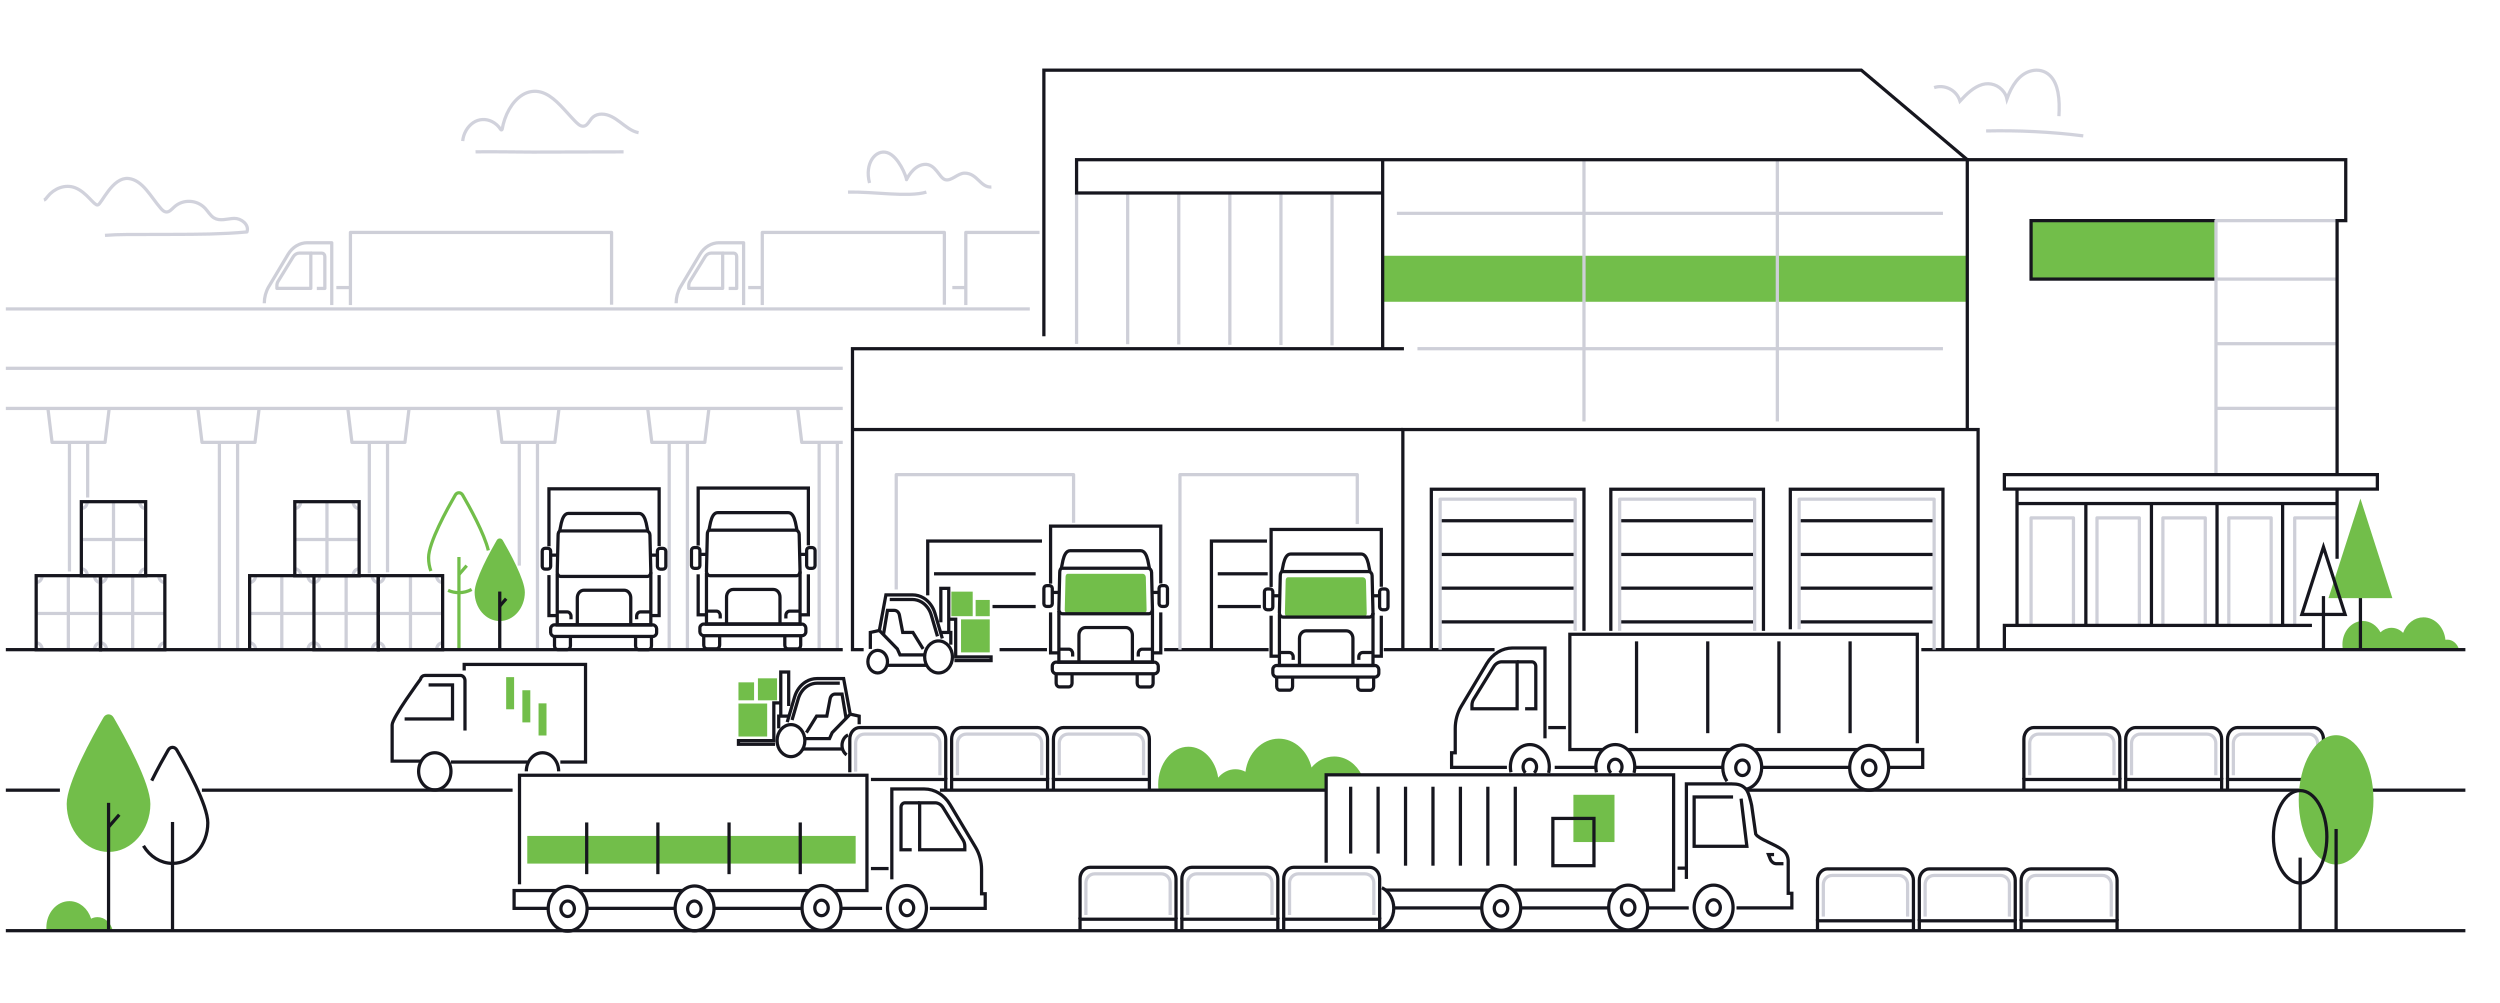 <?xml version="1.0" encoding="UTF-8"?>
<svg xmlns="http://www.w3.org/2000/svg" id="Illustration" viewBox="0 0 1534.89 616.05">
  <defs>
    <style>
      .cls-1 {
        stroke: #cecfd8;
      }

      .cls-1, .cls-2, .cls-3, .cls-4, .cls-5 {
        fill: none;
        stroke-width: 2px;
      }

      .cls-1, .cls-5 {
        stroke-linejoin: round;
      }

      .cls-2 {
        stroke: #72be4a;
      }

      .cls-2, .cls-3, .cls-4 {
        stroke-miterlimit: 10;
      }

      .cls-3 {
        stroke: #16161e;
      }

      .cls-4, .cls-5 {
        stroke: #d1d2dc;
      }

      .cls-6 {
        fill: #72be4a;
        stroke-width: 0px;
      }
    </style>
  </defs>
  <g>
    <line class="cls-1" x1="173.01" y1="353.43" x2="173.01" y2="398.48"></line>
    <line class="cls-1" x1="153.26" y1="376.64" x2="192.76" y2="376.64"></line>
    <path class="cls-1" d="m153.26,357.63c2.02,0,3.65-1.88,3.65-4.2"></path>
    <path class="cls-1" d="m189.04,353.43c0,2.32,1.63,4.2,3.65,4.2"></path>
    <path class="cls-1" d="m192.73,394.66c-2.02,0-3.65,1.88-3.65,4.2"></path>
    <path class="cls-1" d="m156.95,398.86c0-2.32-1.63-4.2-3.65-4.2"></path>
    <polyline class="cls-3" points="192.76 353.43 153.26 353.43 153.26 398.86"></polyline>
  </g>
  <path class="cls-6" d="m814.25,476.1h21.92c-3.29-6.94-9.69-11.65-17.05-11.65-5.46,0-10.38,2.59-13.91,6.76-2.36-10.19-10.43-17.7-20.04-17.7-10.41,0-19.02,8.82-20.51,20.31-1.88-.99-3.96-1.55-6.16-1.55-4.16,0-7.92,1.98-10.6,5.17-1.6-10.8-9.16-18.99-18.26-18.99-10.26,0-18.57,10.42-18.57,23.26,0,1.16.07,2.3.2,3.42h102.98v-9.03Z"></path>
  <path class="cls-6" d="m69.14,571.08c-1.17-4.62-4.88-8-9.27-8-1.4,0-2.73.35-3.93.96-1.96-6.29-7.19-10.78-13.33-10.78-7.82,0-14.16,7.29-14.16,16.29,0,.52.02,1.03.06,1.53h40.64Z"></path>
  <path class="cls-6" d="m1509.7,398.64c-1.03-3.45-3.86-5.93-7.2-5.93-.38,0-.75.04-1.11.1-.78-7.77-6.52-13.8-13.48-13.8-5.63,0-10.46,3.94-12.51,9.55-1.9-1.94-4.4-3.11-7.14-3.11-2.56,0-4.91,1.03-6.76,2.75-2.21-4.17-6.21-6.95-10.76-6.95-6.96,0-12.6,6.49-12.6,14.49,0,.99.09,1.96.25,2.9h71.33Z"></path>
  <line class="cls-1" x1="3.58" y1="189.67" x2="632.26" y2="189.67"></line>
  <line class="cls-1" x1="3.58" y1="226.12" x2="517.41" y2="226.12"></line>
  <line class="cls-1" x1="3.58" y1="250.75" x2="517.41" y2="250.75"></line>
  <line class="cls-3" x1="1238.36" y1="309.15" x2="1434.87" y2="309.15"></line>
  <g>
    <path class="cls-3" d="m948.55,453.31v-55.47h-19.99c-6.29,0-12.18,3.56-15.74,9.53l-15.7,26.31c-2.39,4.01-3.67,8.76-3.67,13.62v14.87h-2.24v8.97h33.97"></path>
    <line class="cls-3" x1="950.54" y1="446.7" x2="961.38" y2="446.7"></line>
    <polyline class="cls-3" points="1159.68 471.13 1180.46 471.13 1180.46 460.19 1178.02 460.19 1154.51 460.19"></polyline>
    <line class="cls-3" x1="1081.32" y1="471.13" x2="1135.37" y2="471.13"></line>
    <line class="cls-3" x1="1003.92" y1="471.13" x2="1057.42" y2="471.13"></line>
    <line class="cls-3" x1="954.52" y1="471.13" x2="979.53" y2="471.13"></line>
    <polyline class="cls-3" points="1177.14 456.37 1177.14 389.41 963.82 389.41 963.82 460.19 984.21 460.19"></polyline>
    <line class="cls-3" x1="1135.88" y1="393.77" x2="1135.88" y2="450.14"></line>
    <line class="cls-3" x1="1092.18" y1="393.77" x2="1092.18" y2="450.14"></line>
    <line class="cls-3" x1="1048.48" y1="393.77" x2="1048.48" y2="450.14"></line>
    <line class="cls-3" x1="1004.77" y1="393.77" x2="1004.77" y2="450.14"></line>
    <path class="cls-3" d="m950.78,474.53c.28-1.16.43-2.38.43-3.65,0-7.59-5.35-13.74-11.95-13.74s-11.95,6.15-11.95,13.74c0,1.12.12,2.2.34,3.25"></path>
    <path class="cls-3" d="m1003.24,474.52c.28-1.16.43-2.38.43-3.65,0-7.59-5.35-13.74-11.95-13.74s-11.95,6.15-11.95,13.74c0,1.16.12,2.28.36,3.36"></path>
    <path class="cls-3" d="m1071.94,484.62c.29-.07.58-.14.87-.23,5.07-1.59,8.79-6.92,8.79-13.26,0-7.59-5.35-13.74-11.95-13.74s-11.95,6.15-11.95,13.74c0,3.22.97,6.19,2.58,8.53"></path>
    <ellipse class="cls-3" cx="1147.58" cy="471.39" rx="11.95" ry="13.74"></ellipse>
    <line class="cls-3" x1="999.22" y1="460.19" x2="1062.42" y2="460.19"></line>
    <line class="cls-3" x1="1076.87" y1="460.19" x2="1140.65" y2="460.19"></line>
    <path class="cls-3" d="m994.38,474.52c.9-.87,1.47-2.18,1.47-3.64,0-2.63-1.85-4.76-4.14-4.76s-4.14,2.13-4.14,4.76c0,1.46.57,2.77,1.48,3.65"></path>
    <path class="cls-3" d="m941.91,474.53c.9-.87,1.48-2.18,1.48-3.65,0-2.63-1.85-4.76-4.14-4.76s-4.14,2.13-4.14,4.76c0,1.46.57,2.77,1.48,3.65"></path>
    <path class="cls-3" d="m1065.65,471.39c0,2.63,1.85,4.76,4.14,4.76s4.14-2.13,4.14-4.76-1.85-4.76-4.14-4.76-4.14,2.13-4.14,4.76Z"></path>
    <path class="cls-3" d="m1143.44,471.39c0,2.63,1.85,4.76,4.14,4.76s4.14-2.13,4.14-4.76-1.85-4.76-4.14-4.76-4.14,2.13-4.14,4.76Z"></path>
    <path class="cls-3" d="m904.75,429.31l12.33-20.03c1.14-1.85,2.99-2.95,4.95-2.95h9.42v28.82h-27.72v-2.19c0-1.31.35-2.58,1.01-3.65Z"></path>
    <path class="cls-3" d="m936.35,435.15h6.56v-26.04c0-1.54-1.08-2.78-2.42-2.78h-9.03"></path>
  </g>
  <g>
    <path class="cls-3" d="m1035.37,539.61v-58.34h27.4c4.49,0,6.87.66,9.15,3.21,1.74,1.94,2.92,7.3,3.52,9.99l2.5,17.61c1.89,3.17,11.36,5.89,16.74,9.91,1.99,1.49,3.2,4.02,3.2,6.74v19.72h2.24v8.97h-33.97"></path>
    <line class="cls-3" x1="1035.37" y1="533" x2="1029.95" y2="533"></line>
    <line class="cls-3" x1="910.02" y1="557.43" x2="855.97" y2="557.43"></line>
    <line class="cls-3" x1="987.41" y1="557.43" x2="933.91" y2="557.43"></line>
    <line class="cls-3" x1="1036.81" y1="557.43" x2="1011.81" y2="557.43"></line>
    <polyline class="cls-3" points="814.2 529.69 814.2 475.71 1027.52 475.71 1027.52 546.48 1007.13 546.48"></polyline>
    <ellipse class="cls-3" cx="1052.08" cy="557.17" rx="11.95" ry="13.74"></ellipse>
    <ellipse class="cls-3" cx="999.62" cy="557.17" rx="11.95" ry="13.74"></ellipse>
    <ellipse class="cls-3" cx="921.69" cy="557.43" rx="11.95" ry="13.74"></ellipse>
    <path class="cls-3" d="m848.41,545.02c4.29,2.09,7.3,6.97,7.3,12.66,0,6.16-3.53,11.38-8.39,13.12"></path>
    <line class="cls-3" x1="992.11" y1="546.48" x2="928.91" y2="546.48"></line>
    <line class="cls-3" x1="914.46" y1="546.48" x2="850.68" y2="546.48"></line>
    <ellipse class="cls-3" cx="999.62" cy="557.17" rx="4.14" ry="4.76"></ellipse>
    <ellipse class="cls-3" cx="1052.08" cy="557.17" rx="4.14" ry="4.76"></ellipse>
    <path class="cls-3" d="m925.68,557.68c0,2.63-1.85,4.76-4.14,4.76s-4.14-2.13-4.14-4.76,1.85-4.76,4.14-4.76,4.14,2.13,4.14,4.76Z"></path>
    <path class="cls-3" d="m1089.2,524.68h-3.43l1.11,2.8c.67,1.7,2.15,2.8,3.78,2.8h4.3"></path>
    <polyline class="cls-3" points="1068.95 490.33 1072.5 519.59 1040.13 519.59 1040.13 489.31 1064.03 489.31"></polyline>
    <rect class="cls-6" x="966" y="487.97" width="25.23" height="29.01"></rect>
    <rect class="cls-3" x="953.39" y="502.48" width="25.23" height="29.01"></rect>
    <line class="cls-3" x1="930.32" y1="483.01" x2="930.32" y2="531.49"></line>
    <line class="cls-3" x1="913.47" y1="483.01" x2="913.47" y2="531.49"></line>
    <line class="cls-3" x1="896.63" y1="483.01" x2="896.63" y2="531.49"></line>
    <line class="cls-3" x1="879.78" y1="483.01" x2="879.78" y2="531.49"></line>
    <line class="cls-3" x1="862.94" y1="483.01" x2="862.94" y2="531.49"></line>
    <line class="cls-3" x1="846.09" y1="483.01" x2="846.09" y2="524.05"></line>
    <line class="cls-3" x1="829.25" y1="483.01" x2="829.25" y2="524.05"></line>
  </g>
  <g>
    <rect class="cls-6" x="323.72" y="513.22" width="201.62" height="16.99"></rect>
    <path class="cls-3" d="m547.54,539.87v-55.47h19.99c6.29,0,12.18,3.56,15.74,9.53l15.7,26.31c2.39,4.01,3.67,8.76,3.67,13.62v14.87h2.24v8.97h-33.97"></path>
    <line class="cls-3" x1="545.55" y1="533.26" x2="534.71" y2="533.26"></line>
    <polyline class="cls-3" points="336.41 557.69 315.63 557.69 315.63 546.75 318.07 546.75 341.58 546.75"></polyline>
    <line class="cls-3" x1="414.77" y1="557.69" x2="360.72" y2="557.69"></line>
    <line class="cls-3" x1="492.17" y1="557.69" x2="438.67" y2="557.69"></line>
    <line class="cls-3" x1="541.57" y1="557.69" x2="516.56" y2="557.69"></line>
    <polyline class="cls-3" points="318.95 542.93 318.95 475.97 532.27 475.97 532.27 546.75 511.88 546.75"></polyline>
    <line class="cls-3" x1="360.21" y1="504.95" x2="360.21" y2="536.69"></line>
    <line class="cls-3" x1="403.91" y1="504.95" x2="403.91" y2="536.69"></line>
    <line class="cls-3" x1="447.61" y1="504.95" x2="447.61" y2="536.69"></line>
    <line class="cls-3" x1="491.32" y1="504.95" x2="491.32" y2="536.69"></line>
    <ellipse class="cls-3" cx="556.84" cy="557.43" rx="11.95" ry="13.74"></ellipse>
    <ellipse class="cls-3" cx="504.37" cy="557.43" rx="11.95" ry="13.74"></ellipse>
    <ellipse class="cls-3" cx="426.44" cy="557.69" rx="11.95" ry="13.74"></ellipse>
    <ellipse class="cls-3" cx="348.51" cy="557.94" rx="11.95" ry="13.74"></ellipse>
    <line class="cls-3" x1="496.87" y1="546.75" x2="433.67" y2="546.75"></line>
    <line class="cls-3" x1="419.22" y1="546.75" x2="355.44" y2="546.75"></line>
    <ellipse class="cls-3" cx="504.37" cy="557.43" rx="4.14" ry="4.76"></ellipse>
    <ellipse class="cls-3" cx="556.84" cy="557.43" rx="4.14" ry="4.76"></ellipse>
    <path class="cls-3" d="m430.44,557.94c0,2.63-1.85,4.76-4.14,4.76s-4.14-2.13-4.14-4.76,1.85-4.76,4.14-4.76,4.14,2.13,4.14,4.76Z"></path>
    <path class="cls-3" d="m352.65,557.94c0,2.63-1.85,4.76-4.14,4.76s-4.14-2.13-4.14-4.76,1.85-4.76,4.14-4.76,4.14,2.13,4.14,4.76Z"></path>
    <path class="cls-3" d="m591.34,515.87l-12.33-20.03c-1.14-1.85-2.99-2.95-4.96-2.95h-9.42v28.82h27.72v-2.19c0-1.31-.35-2.58-1.01-3.65Z"></path>
    <path class="cls-3" d="m559.74,521.71h-6.56v-26.04c0-1.54,1.08-2.78,2.42-2.78h9.03"></path>
  </g>
  <g>
    <path class="cls-1" d="m203.68,187.29v-38.26h-15.02c-4.73,0-9.15,2.68-11.83,7.16l-11.8,19.77c-1.8,3.01-2.76,6.58-2.76,10.24"></path>
    <line class="cls-1" x1="206.5" y1="176.57" x2="214.65" y2="176.57"></line>
    <polyline class="cls-1" points="375.48 187.1 375.48 142.69 215.15 142.69 215.15 187.29"></polyline>
    <path class="cls-1" d="m170.76,172.68l9.27-15.06c.86-1.39,2.24-2.22,3.72-2.22h7.08v21.66h-20.83v-1.65c0-.98.27-1.94.76-2.74Z"></path>
    <path class="cls-1" d="m194.51,177.07h4.93v-19.57c0-1.16-.81-2.09-1.82-2.09h-6.79"></path>
  </g>
  <g>
    <path class="cls-1" d="m456.54,187.29v-38.26h-15.02c-4.73,0-9.15,2.68-11.83,7.16l-11.8,19.77c-1.8,3.01-2.76,6.58-2.76,10.24"></path>
    <line class="cls-1" x1="459.36" y1="176.57" x2="467.51" y2="176.57"></line>
    <line class="cls-1" x1="584.68" y1="176.57" x2="592.83" y2="176.57"></line>
    <polyline class="cls-1" points="579.81 187.1 579.81 142.69 468.01 142.69 468.01 187.29"></polyline>
    <polyline class="cls-1" points="638.23 142.69 592.96 142.69 592.96 187.29"></polyline>
    <path class="cls-1" d="m423.62,172.68l9.27-15.06c.86-1.39,2.24-2.22,3.72-2.22h7.08v21.66h-20.83v-1.65c0-.98.27-1.94.76-2.74Z"></path>
    <path class="cls-1" d="m447.37,177.07h4.93v-19.57c0-1.16-.81-2.09-1.82-2.09h-6.79"></path>
  </g>
  <g>
    <polyline class="cls-1" points="67.04 250.75 64.49 271.61 48.23 271.61 31.96 271.61 29.42 250.75"></polyline>
    <g>
      <line class="cls-1" x1="53.82" y1="305.46" x2="53.82" y2="271.61"></line>
      <line class="cls-1" x1="42.64" y1="271.61" x2="42.64" y2="350.85"></line>
    </g>
    <polyline class="cls-1" points="159.09 250.75 156.55 271.61 140.28 271.61 124.02 271.61 121.47 250.75"></polyline>
    <g>
      <line class="cls-1" x1="145.87" y1="398.86" x2="145.87" y2="271.61"></line>
      <line class="cls-1" x1="134.7" y1="271.61" x2="134.7" y2="398.86"></line>
    </g>
    <polyline class="cls-1" points="251.15 250.75 248.6 271.61 232.34 271.61 216.07 271.61 213.53 250.75"></polyline>
    <g>
      <line class="cls-1" x1="237.93" y1="351.33" x2="237.93" y2="271.61"></line>
      <line class="cls-1" x1="226.75" y1="271.61" x2="226.75" y2="352"></line>
    </g>
    <polyline class="cls-1" points="343.2 250.75 340.66 271.61 324.39 271.61 308.13 271.61 305.58 250.75"></polyline>
    <g>
      <line class="cls-1" x1="329.98" y1="398.8" x2="329.98" y2="271.61"></line>
      <line class="cls-1" x1="318.81" y1="271.61" x2="318.81" y2="347.27"></line>
    </g>
    <polyline class="cls-1" points="435.26 250.75 432.71 271.61 416.45 271.61 400.18 271.61 397.64 250.75"></polyline>
    <g>
      <line class="cls-1" x1="422.04" y1="398.84" x2="422.04" y2="271.61"></line>
      <line class="cls-1" x1="410.86" y1="271.61" x2="410.86" y2="398.84"></line>
    </g>
    <polyline class="cls-1" points="517.41 271.61 508.5 271.61 492.24 271.61 489.7 250.75"></polyline>
    <g>
      <line class="cls-1" x1="514.09" y1="398.84" x2="514.09" y2="271.61"></line>
      <line class="cls-1" x1="502.92" y1="271.61" x2="502.92" y2="398.84"></line>
    </g>
  </g>
  <line class="cls-3" x1="36.78" y1="485.13" x2="3.58" y2="485.13"></line>
  <line class="cls-3" x1="314.71" y1="485.13" x2="123.96" y2="485.13"></line>
  <line class="cls-3" x1="813.99" y1="485.13" x2="577.07" y2="485.13"></line>
  <line class="cls-3" x1="1513.64" y1="485.13" x2="1072.55" y2="485.13"></line>
  <line class="cls-3" x1="1513.64" y1="571.4" x2="3.58" y2="571.4"></line>
  <g>
    <line class="cls-1" x1="81.46" y1="353.43" x2="81.46" y2="398.48"></line>
    <line class="cls-1" x1="61.71" y1="376.64" x2="101.21" y2="376.64"></line>
    <path class="cls-1" d="m61.71,357.63c2.02,0,3.65-1.88,3.65-4.2"></path>
    <path class="cls-1" d="m97.49,353.43c0,2.32,1.63,4.2,3.65,4.2"></path>
    <path class="cls-1" d="m101.17,394.66c-2.02,0-3.65,1.88-3.65,4.2"></path>
    <path class="cls-1" d="m65.4,398.86c0-2.32-1.63-4.2-3.65-4.2"></path>
    <rect class="cls-3" x="61.71" y="353.43" width="39.5" height="45.43"></rect>
  </g>
  <g>
    <line class="cls-1" x1="41.96" y1="353.43" x2="41.96" y2="398.48"></line>
    <line class="cls-1" x1="22.21" y1="376.64" x2="61.71" y2="376.64"></line>
    <path class="cls-1" d="m22.21,357.63c2.02,0,3.65-1.88,3.65-4.2"></path>
    <path class="cls-1" d="m57.99,353.43c0,2.32,1.63,4.2,3.65,4.2"></path>
    <path class="cls-1" d="m61.67,394.66c-2.02,0-3.65,1.88-3.65,4.2"></path>
    <path class="cls-1" d="m25.9,398.86c0-2.32-1.63-4.2-3.65-4.2"></path>
    <rect class="cls-3" x="22.21" y="353.43" width="39.5" height="45.43"></rect>
  </g>
  <g>
    <line class="cls-1" x1="69.69" y1="308.01" x2="69.69" y2="353.05"></line>
    <line class="cls-1" x1="49.94" y1="331.22" x2="89.44" y2="331.22"></line>
    <path class="cls-1" d="m49.94,312.2c2.02,0,3.65-1.88,3.65-4.2"></path>
    <path class="cls-1" d="m85.72,308.01c0,2.32,1.63,4.2,3.65,4.2"></path>
    <path class="cls-1" d="m89.4,349.23c-2.02,0-3.65,1.88-3.65,4.2"></path>
    <path class="cls-1" d="m53.63,353.43c0-2.32-1.63-4.2-3.65-4.2"></path>
    <rect class="cls-3" x="49.94" y="308.01" width="39.5" height="45.43"></rect>
  </g>
  <g>
    <line class="cls-1" x1="212.51" y1="353.43" x2="212.51" y2="398.48"></line>
    <line class="cls-1" x1="192.76" y1="376.64" x2="232.26" y2="376.64"></line>
    <path class="cls-1" d="m192.76,357.63c2.02,0,3.65-1.88,3.65-4.2"></path>
    <path class="cls-1" d="m228.54,353.43c0,2.32,1.63,4.2,3.65,4.2"></path>
    <path class="cls-1" d="m232.22,394.66c-2.02,0-3.65,1.88-3.65,4.2"></path>
    <path class="cls-1" d="m196.45,398.86c0-2.32-1.63-4.2-3.65-4.2"></path>
    <rect class="cls-3" x="192.76" y="353.43" width="39.5" height="45.43"></rect>
  </g>
  <g>
    <line class="cls-1" x1="252.01" y1="353.43" x2="252.01" y2="398.48"></line>
    <line class="cls-1" x1="232.26" y1="376.64" x2="271.76" y2="376.64"></line>
    <path class="cls-1" d="m232.26,357.63c2.02,0,3.65-1.88,3.65-4.2"></path>
    <path class="cls-1" d="m268.04,353.43c0,2.32,1.63,4.2,3.65,4.2"></path>
    <path class="cls-1" d="m271.72,394.66c-2.02,0-3.65,1.88-3.65,4.2"></path>
    <path class="cls-1" d="m235.95,398.86c0-2.32-1.63-4.2-3.65-4.2"></path>
    <rect class="cls-3" x="232.26" y="353.43" width="39.5" height="45.43"></rect>
  </g>
  <g>
    <line class="cls-1" x1="200.74" y1="308.01" x2="200.74" y2="353.05"></line>
    <line class="cls-1" x1="180.99" y1="331.22" x2="220.49" y2="331.22"></line>
    <path class="cls-1" d="m180.99,312.2c2.02,0,3.65-1.88,3.65-4.2"></path>
    <path class="cls-1" d="m216.77,308.01c0,2.32,1.63,4.2,3.65,4.2"></path>
    <path class="cls-1" d="m220.46,349.23c-2.02,0-3.65,1.88-3.65,4.2"></path>
    <path class="cls-1" d="m184.68,353.43c0-2.32-1.63-4.2-3.65-4.2"></path>
    <rect class="cls-3" x="180.99" y="308.01" width="39.5" height="45.43"></rect>
  </g>
  <g>
    <line class="cls-3" x1="1449.2" y1="398.86" x2="1449.2" y2="350.6"></line>
    <polygon class="cls-6" points="1429.59 367.24 1449.2 306.1 1468.81 367.24 1429.59 367.24"></polygon>
  </g>
  <g>
    <line class="cls-3" x1="1426.5" y1="398.64" x2="1426.5" y2="365.97"></line>
    <polygon class="cls-3" points="1413.22 377.23 1426.5 335.83 1439.78 377.23 1413.22 377.23"></polygon>
  </g>
  <line class="cls-3" x1="642.8" y1="398.86" x2="613.7" y2="398.86"></line>
  <line class="cls-3" x1="778.88" y1="398.86" x2="714.74" y2="398.86"></line>
  <line class="cls-3" x1="917.59" y1="398.86" x2="849.6" y2="398.86"></line>
  <line class="cls-3" x1="1513.64" y1="398.86" x2="1179.61" y2="398.86"></line>
  <g>
    <path class="cls-6" d="m655.64,376.72h46.39c1.07,0,1.93-.99,1.93-2.22l-.47-20c0-1.23-.86-2.22-1.93-2.22h-45.92c-1.07,0-1.46.99-1.46,2.22l-.47,20c0,1.23.86,2.22,1.93,2.22Z"></path>
    <path class="cls-3" d="m651.6,349.02l1.02-5.07c.76-3.15,2.04-5.83,4.39-5.83h43.3c2.35,0,3.63,2.67,4.39,5.83l.99,4.93"></path>
    <path class="cls-3" d="m652.31,376.82h53.04c1.22,0,2.21-1.14,2.21-2.54l-.54-22.87c0-1.4-.99-2.54-2.21-2.54h-52.51c-1.22,0-1.67,1.14-1.67,2.54l-.54,22.87c0,1.4.99,2.54,2.21,2.54Z"></path>
    <path class="cls-3" d="m695.24,406.48v-16.54c0-2.57-1.81-4.66-4.05-4.66h-24.72c-2.24,0-4.05,2.09-4.05,4.66v16.54"></path>
    <polyline class="cls-3" points="650.11 375.01 650.11 406.53 707.56 406.53 707.56 374.28"></polyline>
    <rect class="cls-3" x="646.06" y="406.53" width="65.07" height="7.12" rx="2.37" ry="2.37"></rect>
    <path class="cls-3" d="m650.11,398.58h6.11c1.29,0,2.34,1.2,2.34,2.69v1.81"></path>
    <path class="cls-3" d="m707.3,398.58h-6.11c-1.29,0-2.34,1.2-2.34,2.69v1.81"></path>
    <g>
      <line class="cls-3" x1="650.11" y1="363.73" x2="646.06" y2="363.73"></line>
      <path class="cls-3" d="m642.61,359.56h1.73c.95,0,1.72.77,1.72,1.72v9.33c0,.95-.77,1.72-1.72,1.72h-1.73c-.95,0-1.72-.77-1.72-1.72v-9.33c0-.95.77-1.72,1.72-1.72Z"></path>
    </g>
    <g>
      <line class="cls-3" x1="707.56" y1="363.73" x2="711.61" y2="363.73"></line>
      <rect class="cls-3" x="711.61" y="359.56" width="5.17" height="12.77" rx="1.72" ry="1.72" transform="translate(1428.39 731.88) rotate(-180)"></rect>
    </g>
    <path class="cls-3" d="m648.43,413.65v5.81c0,1.24.88,2.25,1.95,2.25h5.86c1.08,0,1.95-1.01,1.95-2.25v-5.81"></path>
    <path class="cls-3" d="m698.19,413.7v5.81c0,1.24.88,2.25,1.96,2.25h5.86c1.08,0,1.95-1.01,1.95-2.25v-5.81"></path>
    <polyline class="cls-3" points="645.01 375.98 645.01 400.83 650.11 400.83"></polyline>
    <polyline class="cls-3" points="712.66 358.21 712.66 323.02 678.83 323.02 645.01 323.02 645.01 358.33"></polyline>
    <polyline class="cls-3" points="707.56 400.83 712.66 400.83 712.66 375.98"></polyline>
  </g>
  <g>
    <path class="cls-3" d="m343.61,326.11l1.02-5.07c.76-3.15,2.04-5.83,4.39-5.83h43.3c2.35,0,3.63,2.67,4.39,5.83l.99,4.93"></path>
    <path class="cls-3" d="m344.33,353.92h53.04c1.22,0,2.21-1.14,2.21-2.54l-.54-22.87c0-1.4-.99-2.54-2.21-2.54h-52.51c-1.22,0-1.67,1.14-1.67,2.54l-.54,22.87c0,1.4.99,2.54,2.21,2.54Z"></path>
    <path class="cls-3" d="m387.26,383.57v-16.54c0-2.57-1.81-4.66-4.05-4.66h-24.72c-2.24,0-4.05,2.09-4.05,4.66v16.54"></path>
    <polyline class="cls-3" points="342.12 352.11 342.12 383.63 399.58 383.63 399.58 351.38"></polyline>
    <rect class="cls-3" x="338.07" y="383.63" width="65.07" height="7.12" rx="2.37" ry="2.37"></rect>
    <path class="cls-3" d="m342.12,375.68h6.11c1.29,0,2.34,1.2,2.34,2.69v1.81"></path>
    <path class="cls-3" d="m399.32,375.68h-6.11c-1.29,0-2.34,1.2-2.34,2.69v1.81"></path>
    <g>
      <line class="cls-3" x1="342.12" y1="340.83" x2="338.07" y2="340.83"></line>
      <path class="cls-3" d="m334.63,336.65h1.73c.95,0,1.72.77,1.72,1.72v9.33c0,.95-.77,1.72-1.72,1.72h-1.73c-.95,0-1.72-.77-1.72-1.72v-9.33c0-.95.77-1.72,1.72-1.72Z"></path>
    </g>
    <g>
      <line class="cls-3" x1="399.58" y1="340.83" x2="403.63" y2="340.83"></line>
      <rect class="cls-3" x="403.63" y="336.65" width="5.17" height="12.77" rx="1.72" ry="1.72" transform="translate(812.42 686.08) rotate(180)"></rect>
    </g>
    <path class="cls-3" d="m340.45,390.75v5.81c0,1.24.88,2.25,1.95,2.25h5.86c1.08,0,1.96-1.01,1.96-2.25v-5.81"></path>
    <path class="cls-3" d="m390.21,390.8v5.81c0,1.24.88,2.25,1.96,2.25h5.86c1.08,0,1.95-1.01,1.95-2.25v-5.81"></path>
    <polyline class="cls-3" points="337.03 353.08 337.03 377.93 342.12 377.93"></polyline>
    <polyline class="cls-3" points="404.68 335.3 404.68 300.12 370.85 300.12 337.03 300.12 337.03 335.42"></polyline>
    <polyline class="cls-3" points="399.58 377.93 404.68 377.93 404.68 353.08"></polyline>
  </g>
  <g>
    <path class="cls-3" d="m435.23,325.64l1.02-5.07c.76-3.15,2.04-5.83,4.39-5.83h43.3c2.35,0,3.63,2.67,4.39,5.83l.99,4.93"></path>
    <path class="cls-3" d="m435.95,353.45h53.04c1.22,0,2.21-1.14,2.21-2.54l-.54-22.87c0-1.4-.99-2.54-2.21-2.54h-52.51c-1.22,0-1.67,1.14-1.67,2.54l-.54,22.87c0,1.4.99,2.54,2.21,2.54Z"></path>
    <path class="cls-3" d="m478.88,383.1v-16.54c0-2.57-1.81-4.66-4.05-4.66h-24.72c-2.24,0-4.05,2.09-4.05,4.66v16.54"></path>
    <polyline class="cls-3" points="433.74 351.64 433.74 383.16 491.2 383.16 491.2 350.91"></polyline>
    <rect class="cls-3" x="429.69" y="383.16" width="65.07" height="7.12" rx="2.37" ry="2.37"></rect>
    <path class="cls-3" d="m433.74,375.21h6.11c1.29,0,2.34,1.2,2.34,2.69v1.81"></path>
    <path class="cls-3" d="m490.94,375.21h-6.11c-1.29,0-2.34,1.2-2.34,2.69v1.81"></path>
    <g>
      <line class="cls-3" x1="433.74" y1="340.36" x2="429.69" y2="340.36"></line>
      <rect class="cls-3" x="424.53" y="336.18" width="5.17" height="12.77" rx="1.72" ry="1.72"></rect>
    </g>
    <g>
      <line class="cls-3" x1="491.2" y1="340.36" x2="495.25" y2="340.36"></line>
      <rect class="cls-3" x="495.25" y="336.18" width="5.17" height="12.77" rx="1.72" ry="1.72" transform="translate(995.66 685.13) rotate(-180)"></rect>
    </g>
    <path class="cls-3" d="m432.07,390.28v5.81c0,1.24.88,2.25,1.95,2.25h5.86c1.08,0,1.96-1.01,1.96-2.25v-5.81"></path>
    <path class="cls-3" d="m481.83,390.33v5.81c0,1.24.88,2.25,1.95,2.25h5.86c1.08,0,1.95-1.01,1.95-2.25v-5.81"></path>
    <polyline class="cls-3" points="428.65 352.6 428.65 377.46 433.74 377.46"></polyline>
    <polyline class="cls-3" points="496.3 334.83 496.3 299.65 462.47 299.65 428.65 299.65 428.65 334.95"></polyline>
    <polyline class="cls-3" points="491.2 377.46 496.3 377.46 496.3 352.6"></polyline>
  </g>
  <g>
    <path class="cls-6" d="m790.8,378.86h46.39c1.07,0,1.93-.99,1.93-2.22l-.47-20c0-1.23-.86-2.22-1.93-2.22h-45.92c-1.07,0-1.46.99-1.46,2.22l-.47,20c0,1.23.86,2.22,1.93,2.22Z"></path>
    <path class="cls-3" d="m787,351.05l1.02-5.07c.76-3.15,2.04-5.83,4.39-5.83h43.3c2.35,0,3.63,2.67,4.39,5.83l.99,4.93"></path>
    <path class="cls-3" d="m787.71,378.86h53.04c1.22,0,2.21-1.14,2.21-2.54l-.54-22.87c0-1.4-.99-2.54-2.21-2.54h-52.51c-1.22,0-1.67,1.14-1.67,2.54l-.54,22.87c0,1.4.99,2.54,2.21,2.54Z"></path>
    <path class="cls-3" d="m830.64,408.51v-16.54c0-2.57-1.81-4.66-4.05-4.66h-24.72c-2.24,0-4.05,2.09-4.05,4.66v16.54"></path>
    <polyline class="cls-3" points="785.51 377.05 785.51 408.57 842.96 408.57 842.96 376.32"></polyline>
    <rect class="cls-3" x="781.46" y="408.57" width="65.07" height="7.12" rx="2.37" ry="2.37"></rect>
    <path class="cls-3" d="m785.51,400.62h6.11c1.29,0,2.34,1.2,2.34,2.69v1.81"></path>
    <path class="cls-3" d="m842.7,400.62h-6.11c-1.29,0-2.34,1.2-2.34,2.69v1.81"></path>
    <g>
      <line class="cls-3" x1="785.51" y1="365.77" x2="781.46" y2="365.77"></line>
      <path class="cls-3" d="m778.01,361.59h1.73c.95,0,1.72.77,1.72,1.72v9.33c0,.95-.77,1.72-1.72,1.72h-1.73c-.95,0-1.72-.77-1.72-1.72v-9.33c0-.95.77-1.72,1.72-1.72Z"></path>
    </g>
    <g>
      <line class="cls-3" x1="842.96" y1="365.77" x2="847.01" y2="365.77"></line>
      <rect class="cls-3" x="847.01" y="361.59" width="5.17" height="12.77" rx="1.72" ry="1.72" transform="translate(1699.19 735.95) rotate(180)"></rect>
    </g>
    <path class="cls-3" d="m783.83,415.69v5.81c0,1.24.88,2.25,1.95,2.25h5.86c1.08,0,1.95-1.01,1.95-2.25v-5.81"></path>
    <path class="cls-3" d="m833.59,415.74v5.81c0,1.24.88,2.25,1.96,2.25h5.86c1.08,0,1.95-1.01,1.95-2.25v-5.81"></path>
    <polyline class="cls-3" points="780.41 378.01 780.41 402.87 785.51 402.87"></polyline>
    <polyline class="cls-3" points="848.06 360.24 848.06 325.06 814.24 325.06 780.41 325.06 780.41 360.36"></polyline>
    <polyline class="cls-3" points="842.96 402.87 848.06 402.87 848.06 378.01"></polyline>
  </g>
  <g>
    <path class="cls-3" d="m1301.48,478.56v-24.82c0-3.9-2.75-7.06-6.14-7.06h-46.63c-3.39,0-6.14,3.16-6.14,7.06v24.82"></path>
    <polyline class="cls-3" points="1242.57 485.13 1242.57 478.56 1301.48 478.56 1301.48 485.13"></polyline>
    <path class="cls-1" d="m1297.9,475.97v-19.66c0-3.09-2.42-5.59-5.39-5.59h-40.97c-2.98,0-5.39,2.5-5.39,5.59v19.66"></path>
    <path class="cls-3" d="m1363.99,478.56v-24.82c0-3.9-2.75-7.06-6.14-7.06h-46.63c-3.39,0-6.14,3.16-6.14,7.06v24.82"></path>
    <polyline class="cls-3" points="1305.08 485.13 1305.08 478.56 1363.99 478.56 1363.99 485.13"></polyline>
    <path class="cls-1" d="m1360.41,475.97v-19.66c0-3.09-2.42-5.59-5.39-5.59h-40.97c-2.98,0-5.39,2.5-5.39,5.59v19.66"></path>
    <path class="cls-3" d="m1426.51,478.56v-24.82c0-3.9-2.75-7.06-6.14-7.06h-46.63c-3.39,0-6.14,3.16-6.14,7.06v24.82"></path>
    <polyline class="cls-3" points="1367.6 485.13 1367.6 478.56 1426.51 478.56 1426.51 485.13"></polyline>
    <path class="cls-1" d="m1422.93,475.97v-19.66c0-3.09-2.42-5.59-5.39-5.59h-40.97c-2.98,0-5.39,2.5-5.39,5.59v19.66"></path>
  </g>
  <g>
    <path class="cls-3" d="m1174.77,565.33v-24.82c0-3.9-2.75-7.06-6.14-7.06h-46.63c-3.39,0-6.14,3.16-6.14,7.06v24.82"></path>
    <polyline class="cls-3" points="1115.86 571.9 1115.86 565.33 1174.77 565.33 1174.77 571.9"></polyline>
    <path class="cls-1" d="m1171.19,562.74v-19.66c0-3.09-2.42-5.59-5.39-5.59h-40.97c-2.98,0-5.39,2.5-5.39,5.59v19.66"></path>
    <path class="cls-3" d="m1237.28,565.33v-24.82c0-3.9-2.75-7.06-6.14-7.06h-46.63c-3.39,0-6.14,3.16-6.14,7.06v24.82"></path>
    <polyline class="cls-3" points="1178.37 571.9 1178.37 565.33 1237.28 565.33 1237.28 571.9"></polyline>
    <path class="cls-1" d="m1233.7,562.74v-19.66c0-3.09-2.42-5.59-5.39-5.59h-40.97c-2.98,0-5.39,2.5-5.39,5.59v19.66"></path>
    <path class="cls-3" d="m1299.8,565.33v-24.82c0-3.9-2.75-7.06-6.14-7.06h-46.63c-3.39,0-6.14,3.16-6.14,7.06v24.82"></path>
    <polyline class="cls-3" points="1240.88 571.9 1240.88 565.33 1299.8 565.33 1299.8 571.9"></polyline>
    <path class="cls-1" d="m1296.22,562.74v-19.66c0-3.09-2.42-5.59-5.39-5.59h-40.97c-2.98,0-5.39,2.5-5.39,5.59v19.66"></path>
  </g>
  <g>
    <path class="cls-3" d="m722.02,564.36v-24.82c0-3.9-2.75-7.06-6.14-7.06h-46.63c-3.39,0-6.14,3.16-6.14,7.06v24.82"></path>
    <polyline class="cls-3" points="663.1 570.92 663.1 564.36 722.02 564.36 722.02 570.92"></polyline>
    <path class="cls-1" d="m718.44,561.76v-19.66c0-3.09-2.42-5.59-5.39-5.59h-40.97c-2.98,0-5.39,2.5-5.39,5.59v19.66"></path>
    <path class="cls-3" d="m784.53,564.36v-24.82c0-3.9-2.75-7.06-6.14-7.06h-46.63c-3.39,0-6.14,3.16-6.14,7.06v24.82"></path>
    <polyline class="cls-3" points="725.62 570.92 725.62 564.36 784.53 564.36 784.53 570.92"></polyline>
    <path class="cls-1" d="m780.95,561.76v-19.66c0-3.09-2.42-5.59-5.39-5.59h-40.97c-2.98,0-5.39,2.5-5.39,5.59v19.66"></path>
    <path class="cls-3" d="m847.04,564.36v-24.82c0-3.9-2.75-7.06-6.14-7.06h-46.63c-3.39,0-6.14,3.16-6.14,7.06v24.82"></path>
    <polyline class="cls-3" points="788.13 570.92 788.13 564.36 847.04 564.36 847.04 570.92"></polyline>
    <path class="cls-1" d="m843.46,561.76v-19.66c0-3.09-2.42-5.59-5.39-5.59h-40.97c-2.98,0-5.39,2.5-5.39,5.59v19.66"></path>
  </g>
  <g>
    <path class="cls-3" d="m580.64,478.56v-24.82c0-3.9-2.75-7.06-6.14-7.06h-46.63c-3.39,0-6.14,3.16-6.14,7.06v20.41"></path>
    <polyline class="cls-3" points="534.71 478.56 580.64 478.56 580.64 485.13"></polyline>
    <path class="cls-1" d="m577.07,475.97v-19.66c0-3.09-2.42-5.59-5.39-5.59h-40.97c-2.98,0-5.39,2.5-5.39,5.59v17.47"></path>
    <path class="cls-3" d="m643.16,478.56v-24.82c0-3.9-2.75-7.06-6.14-7.06h-46.63c-3.39,0-6.14,3.16-6.14,7.06v24.82"></path>
    <polyline class="cls-3" points="584.25 485.13 584.25 478.56 643.16 478.56 643.16 485.13"></polyline>
    <path class="cls-1" d="m639.58,475.97v-19.66c0-3.09-2.42-5.59-5.39-5.59h-40.97c-2.98,0-5.39,2.5-5.39,5.59v19.66"></path>
    <path class="cls-3" d="m705.67,478.56v-24.82c0-3.9-2.75-7.06-6.14-7.06h-46.63c-3.39,0-6.14,3.16-6.14,7.06v24.82"></path>
    <polyline class="cls-3" points="646.76 485.13 646.76 478.56 705.67 478.56 705.67 485.13"></polyline>
    <path class="cls-1" d="m702.09,475.97v-19.66c0-3.09-2.42-5.59-5.39-5.59h-40.97c-2.98,0-5.39,2.5-5.39,5.59v19.66"></path>
  </g>
  <g>
    <ellipse class="cls-6" cx="1434.26" cy="491.07" rx="22.95" ry="39.69"></ellipse>
    <line class="cls-3" x1="1434.26" y1="508.96" x2="1434.26" y2="571.68"></line>
  </g>
  <g>
    <ellipse class="cls-3" cx="1412.19" cy="513.75" rx="16.4" ry="28.37"></ellipse>
    <line class="cls-3" x1="1412.19" y1="526.54" x2="1412.19" y2="571.68"></line>
  </g>
  <g>
    <path class="cls-6" d="m92.33,493.52c0,16.32-11.5,29.54-25.69,29.54s-25.69-13.23-25.69-29.54c0-12.77,15.74-41.27,22.58-53.04,1.48-2.55,4.74-2.55,6.21,0,6.84,11.77,22.58,40.27,22.58,53.04Z"></path>
    <line class="cls-3" x1="66.65" y1="492.91" x2="66.65" y2="571.08"></line>
    <line class="cls-3" x1="66.87" y1="507.49" x2="73.21" y2="500.2"></line>
  </g>
  <g>
    <path class="cls-2" d="m289.57,361.9c-2.37,1.26-5.01,1.96-7.8,1.96-2.35,0-4.6-.5-6.67-1.41"></path>
    <path class="cls-2" d="m264.53,350.58c-.9-2.52-1.4-5.27-1.4-8.16,0-9.27,11.43-29.95,16.39-38.5,1.07-1.85,3.44-1.85,4.51,0,4.27,7.35,13.33,23.69,15.77,34.01"></path>
    <line class="cls-2" x1="281.77" y1="341.98" x2="281.77" y2="398.71"></line>
    <line class="cls-2" x1="281.93" y1="352.56" x2="286.53" y2="347.27"></line>
  </g>
  <g>
    <path class="cls-6" d="m322.24,363.56c0,9.79-6.9,17.73-15.42,17.73s-15.42-7.94-15.42-17.73c0-7.67,9.45-24.77,13.55-31.84.89-1.53,2.84-1.53,3.73,0,4.1,7.07,13.55,24.17,13.55,31.84Z"></path>
    <line class="cls-3" x1="306.82" y1="363.19" x2="306.82" y2="398.8"></line>
    <line class="cls-3" x1="306.95" y1="371.94" x2="310.76" y2="367.57"></line>
  </g>
  <g>
    <path class="cls-3" d="m93.16,479.3c3.66-7.45,7.62-14.5,10.14-18.84,1.25-2.15,3.99-2.15,5.24,0,5.76,9.92,19.04,33.95,19.04,44.71,0,13.75-9.7,24.9-21.65,24.9-7.4,0-13.94-4.27-17.85-10.79"></path>
    <line class="cls-3" x1="105.92" y1="504.66" x2="105.92" y2="571.4"></line>
  </g>
  <g>
    <path class="cls-3" d="m285.48,448.51v-30.6c0-1.79-1.26-3.23-2.81-3.23h-21.83c-1.27,0-2.38.98-2.72,2.39,0,0-17.36,23.56-17.36,27.97v22.26h17.89"></path>
    <line class="cls-3" x1="276.87" y1="467.86" x2="323.95" y2="467.86"></line>
    <polyline class="cls-3" points="284.99 411.65 284.99 407.93 359.49 407.93 359.49 467.86 350.4 467.86 344.03 467.86"></polyline>
    <ellipse class="cls-3" cx="266.94" cy="473.57" rx="9.93" ry="11.41"></ellipse>
    <path class="cls-3" d="m342.99,473.57c0-6.3-4.44-11.41-9.93-11.41s-9.93,5.11-9.93,11.41"></path>
    <polyline class="cls-3" points="263.13 420.52 277.83 420.52 277.83 441.41 248.42 441.41"></polyline>
    <rect class="cls-6" x="310.76" y="415.73" width="4.88" height="19.74"></rect>
    <rect class="cls-6" x="320.71" y="423.78" width="4.88" height="19.74"></rect>
    <rect class="cls-6" x="330.65" y="431.83" width="4.88" height="19.74"></rect>
  </g>
  <g>
    <path class="cls-3" d="m495.08,449.8l6.27-10.13h6.27l2.04-10.69c.32-1.66,1.6-2.85,3.08-2.85h4.24l2.47,14.92"></path>
    <ellipse class="cls-3" cx="485.62" cy="454.71" rx="8.54" ry="9.83"></ellipse>
    <path class="cls-3" d="m520.66,451.21c-2.17,1.05-3.7,3.52-3.7,6.39,0,2.47,1.12,4.64,2.82,5.87"></path>
    <polyline class="cls-3" points="527.5 444.67 527.5 439.67 521.97 438.45"></polyline>
    <path class="cls-3" d="m494.17,453.47h15.11l1.64-3.67,11.06-11.35-4.03-21.83h-16.4c-2.37,0-4.71.67-6.8,1.95-3.27,2-5.75,5.36-6.93,9.4l-4.5,15.38"></path>
    <polyline class="cls-3" points="484.22 433.45 484.22 412.59 479.36 412.59 479.36 439.67"></polyline>
    <polyline class="cls-3" points="475.86 456.95 453.38 456.95 453.38 454.71 475.1 454.71 475.1 431.55 479.36 431.55"></polyline>
    <polyline class="cls-3" points="484.38 439.67 478.1 439.67 478.1 447.17"></polyline>
    <line class="cls-3" x1="517.28" y1="459.84" x2="492.91" y2="459.84"></line>
    <path class="cls-3" d="m515.59,419.44h-13.88c-2.01,0-3.99.57-5.76,1.65-2.77,1.69-4.87,4.54-5.86,7.95l-3.81,13.02"></path>
  </g>
  <g>
    <path class="cls-3" d="m566.77,398.42l-6.27-10.13h-6.27l-2.04-10.69c-.32-1.66-1.6-2.85-3.08-2.85h-4.24l-2.47,14.92"></path>
    <ellipse class="cls-3" cx="576.23" cy="403.33" rx="8.54" ry="9.83"></ellipse>
    <ellipse class="cls-3" cx="538.86" cy="406.23" rx="6.03" ry="6.93"></ellipse>
    <polyline class="cls-3" points="534.35 398.42 534.35 388.29 539.88 387.07"></polyline>
    <path class="cls-3" d="m567.69,402.09h-15.11l-1.64-3.67-11.06-11.35,4.03-21.83h16.4c2.37,0,4.71.67,6.8,1.95,3.27,2,5.75,5.36,6.93,9.4l4.5,15.38"></path>
    <polyline class="cls-3" points="577.63 382.07 577.63 361.22 582.49 361.22 582.49 388.3"></polyline>
    <polyline class="cls-3" points="585.99 405.57 608.47 405.57 608.47 403.33 586.75 403.33 586.75 380.17 582.49 380.17"></polyline>
    <polyline class="cls-3" points="577.47 388.3 583.75 388.3 583.75 395.8"></polyline>
    <line class="cls-3" x1="544.57" y1="408.47" x2="568.94" y2="408.47"></line>
    <path class="cls-3" d="m546.26,368.06h13.88c2.01,0,3.99.57,5.76,1.65,2.77,1.69,4.87,4.54,5.86,7.95l3.81,13.02"></path>
  </g>
  <line class="cls-1" x1="660.97" y1="118.48" x2="660.97" y2="211.15"></line>
  <g>
    <polyline class="cls-1" points="1246.99 384.05 1246.99 317.95 1273.01 317.95 1273.01 384.05"></polyline>
    <polyline class="cls-1" points="1287.46 384.05 1287.46 317.95 1313.47 317.95 1313.47 384.05"></polyline>
    <polyline class="cls-1" points="1327.92 384.05 1327.92 317.95 1353.94 317.95 1353.94 384.05"></polyline>
    <polyline class="cls-1" points="1368.39 384.05 1368.39 317.95 1394.4 317.95 1394.4 384.05"></polyline>
    <polyline class="cls-1" points="1408.85 384.05 1408.85 317.95 1434.87 317.95"></polyline>
    <rect class="cls-6" x="1246.99" y="135.46" width="113.52" height="35.88"></rect>
    <polyline class="cls-3" points="1360.51 135.46 1246.99 135.46 1246.99 171.35 1360.51 171.35"></polyline>
    <polyline class="cls-1" points="1434.87 135.46 1360.51 135.46 1360.51 291.4"></polyline>
    <line class="cls-1" x1="1360.51" y1="171.35" x2="1434.87" y2="171.35"></line>
    <line class="cls-1" x1="1360.51" y1="211.03" x2="1434.87" y2="211.03"></line>
    <line class="cls-1" x1="1360.51" y1="250.72" x2="1434.87" y2="250.72"></line>
    <rect class="cls-6" x="848.9" y="157.03" width="358.93" height="28.25"></rect>
    <line class="cls-1" x1="1091.21" y1="98.05" x2="1091.21" y2="258.76"></line>
    <line class="cls-1" x1="972.49" y1="98.05" x2="972.49" y2="258.76"></line>
    <polyline class="cls-3" points="640.89 206.47 640.89 43.08 1142.77 43.08 1207.83 98.05 1440.18 98.05 1440.18 135.46 1434.87 135.46 1434.87 291.4"></polyline>
    <polyline class="cls-3" points="1214.46 398.86 1214.46 263.72 861.29 263.72 861.29 398.86"></polyline>
    <rect class="cls-3" x="1230.6" y="291.4" width="228.99" height="8.88"></rect>
    <line class="cls-3" x1="848.9" y1="98.05" x2="848.9" y2="214.1"></line>
    <line class="cls-3" x1="861.29" y1="263.72" x2="523.39" y2="263.72"></line>
    <g>
      <polyline class="cls-3" points="878.77 398.86 878.77 300.37 972.49 300.37 972.49 387.31"></polyline>
      <line class="cls-3" x1="884.19" y1="319.71" x2="967.07" y2="319.71"></line>
      <line class="cls-3" x1="884.19" y1="340.41" x2="967.07" y2="340.41"></line>
      <line class="cls-3" x1="884.19" y1="361.11" x2="967.07" y2="361.11"></line>
      <line class="cls-3" x1="884.19" y1="381.81" x2="967.07" y2="381.81"></line>
      <polyline class="cls-1" points="884.19 398.86 884.19 306.48 967.07 306.48 967.07 387.31"></polyline>
    </g>
    <g>
      <polyline class="cls-3" points="988.97 387.31 988.97 300.37 1082.69 300.37 1082.69 387.31"></polyline>
      <line class="cls-3" x1="994.39" y1="319.71" x2="1077.27" y2="319.71"></line>
      <line class="cls-3" x1="994.39" y1="340.41" x2="1077.27" y2="340.41"></line>
      <line class="cls-3" x1="994.39" y1="361.11" x2="1077.27" y2="361.11"></line>
      <line class="cls-3" x1="994.39" y1="381.81" x2="1077.27" y2="381.81"></line>
      <polyline class="cls-1" points="994.39 387.31 994.39 306.48 1077.27 306.48 1077.27 387.31"></polyline>
    </g>
    <g>
      <polyline class="cls-3" points="1099.17 386.36 1099.17 300.37 1192.89 300.37 1192.89 398.86"></polyline>
      <line class="cls-3" x1="1104.6" y1="319.71" x2="1187.47" y2="319.71"></line>
      <line class="cls-3" x1="1104.6" y1="340.41" x2="1187.47" y2="340.41"></line>
      <line class="cls-3" x1="1104.6" y1="361.11" x2="1187.47" y2="361.11"></line>
      <line class="cls-3" x1="1104.6" y1="381.81" x2="1187.47" y2="381.81"></line>
      <polyline class="cls-1" points="1104.6 386.36 1104.6 306.48 1187.47 306.48 1187.47 398.86"></polyline>
    </g>
    <polyline class="cls-3" points="1419.43 383.97 1230.6 383.97 1230.6 398.86"></polyline>
    <line class="cls-3" x1="1434.87" y1="300.37" x2="1434.87" y2="343.07"></line>
    <line class="cls-3" x1="1238.36" y1="300.28" x2="1238.36" y2="383.97"></line>
    <line class="cls-3" x1="1401.43" y1="309.15" x2="1401.43" y2="383.97"></line>
    <line class="cls-3" x1="1361.16" y1="309.15" x2="1361.16" y2="383.97"></line>
    <line class="cls-3" x1="1320.89" y1="309.15" x2="1320.89" y2="383.97"></line>
    <line class="cls-3" x1="1280.62" y1="309.15" x2="1280.62" y2="383.97"></line>
    <g>
      <polyline class="cls-1" points="550.25 361.9 550.25 291.4 659.13 291.4 659.13 320.98"></polyline>
      <polyline class="cls-3" points="569.58 365.52 569.58 332.18 639.73 332.18"></polyline>
      <line class="cls-3" x1="573.45" y1="352.29" x2="635.86" y2="352.29"></line>
      <line class="cls-3" x1="609.36" y1="372.39" x2="635.86" y2="372.39"></line>
    </g>
    <g>
      <polyline class="cls-1" points="724.44 398.86 724.44 291.4 833.31 291.4 833.31 321.75"></polyline>
      <polyline class="cls-3" points="743.76 398.86 743.76 332.18 777.87 332.18"></polyline>
      <line class="cls-3" x1="747.64" y1="352.29" x2="778.31" y2="352.29"></line>
      <line class="cls-3" x1="747.64" y1="372.39" x2="774.1" y2="372.39"></line>
    </g>
    <polyline class="cls-3" points="530.25 398.86 523.39 398.86 523.39 214.1 861.95 214.1"></polyline>
    <line class="cls-1" x1="1192.89" y1="130.98" x2="857.64" y2="130.98"></line>
    <line class="cls-1" x1="1192.89" y1="214.1" x2="870.25" y2="214.1"></line>
    <line class="cls-1" x1="692.34" y1="118.66" x2="692.34" y2="211.33"></line>
    <line class="cls-1" x1="723.71" y1="118.84" x2="723.71" y2="211.5"></line>
    <line class="cls-1" x1="755.07" y1="119.02" x2="755.07" y2="211.68"></line>
    <line class="cls-1" x1="786.44" y1="119.2" x2="786.44" y2="211.86"></line>
    <line class="cls-1" x1="817.81" y1="119.38" x2="817.81" y2="212.04"></line>
    <polyline class="cls-3" points="1207.83 263.72 1207.83 98.05 660.97 98.05 660.97 118.48 848.68 118.48"></polyline>
  </g>
  <rect class="cls-6" x="590.03" y="380.27" width="17.63" height="20.27"></rect>
  <rect class="cls-6" x="453.38" y="431.93" width="17.63" height="20.27"></rect>
  <rect class="cls-6" x="453.38" y="418.93" width="9.59" height="11.03"></rect>
  <rect class="cls-6" x="465.33" y="416.46" width="11.74" height="13.51"></rect>
  <rect class="cls-6" x="584.09" y="363.24" width="13.11" height="15.07"></rect>
  <rect class="cls-6" x="598.99" y="368.34" width="8.67" height="9.98"></rect>
  <line class="cls-3" x1="517.41" y1="398.86" x2="3.58" y2="398.86"></line>
  <path class="cls-4" d="m1219.38,80.39c9.89-.22,19.78-.09,29.66.41,10.02.5,20.03,1.38,30,2.62"></path>
  <path class="cls-4" d="m1187.47,53.78c6.09-2.06,13.69,1.14,15.88,8.29,3.99-4.28,8.33-8.63,13.72-10.19,4.75-1.37,10.11.27,13.27,4.71.89,1.25,1.51,2.65,1.83,4.14,2.81-7.95,7.48-15.48,15.2-17.29,3.89-.91,7.93-.1,11.05,2.8,2.75,2.57,4.29,6.42,5.05,10.32.94,4.83.89,9.85.62,14.76"></path>
  <path class="cls-5" d="m64.45,144.51c4.17-.31,8.45-.51,12.93-.52,9.52-.03,19.05-.05,28.57-.08,15.23-.04,30.47-.08,45.65-1.51,1.65-4.48-3.59-8.44-7.82-8.31s-8.78,1.98-12.49-.36c-2.11-1.33-3.47-3.76-5.21-5.67-5.05-5.54-13.71-5.97-19.16-.95-1.5,1.38-3.04,3.23-4.95,3.03-1.27-.13-2.32-1.16-3.22-2.19-6.18-7.05-11.16-17.41-19.83-18.36-9.93-1.09-16.62,15.86-18.92,16.26-2.3.41-6.69-7.77-13.85-10.57-5.93-2.32-12.96.24-17.11,5.63-.6.78-1.2,1.66-2.07,1.95"></path>
  <g>
    <path class="cls-5" d="m533.86,112.36c-3.24-12.17,3.78-20.82,10.81-18.67,7.02,2.15,11.89,14.95,11.89,16.63,0,0,3.78-8.6,10.81-9.37,7.02-.76,9.18,8.31,12.97,9.37,3.78,1.06,7.67-4.02,11.89-4.02,7.82,0,9.64,8.9,16.44,8.54"></path>
    <path class="cls-5" d="m520.63,117.95c15.61-.42,36.78,3.33,48.13,0"></path>
  </g>
  <path class="cls-4" d="m284.07,86.61c.44-4.63,2.94-8.87,6.4-11.25,3.52-2.42,7.89-2.58,11.63-.71,2.11,1.06,3.98,2.72,5.33,4.87.22.34.78.37.86-.13,1.48-8.49,5.85-17.15,12.69-21.25,3.39-2.03,7.26-2.61,10.99-1.63,3.69.98,6.96,3.34,9.88,6.05,3.13,2.9,5.95,6.22,8.88,9.37,1.43,1.54,2.87,3.15,4.48,4.44,1.62,1.3,3.49,1.6,5.09.12,1.45-1.35,2.27-3.39,3.8-4.65,1.53-1.26,3.41-1.77,5.28-1.78,4.23-.03,7.89,2.31,11.33,4.9,3.51,2.64,7.1,5.73,11.35,6.5"></path>
  <path class="cls-4" d="m382.85,93.23l-37.22.09c-6.16.02-12.33.03-18.49.05-6.02.01-29.16-.36-35.17-.14"></path>
</svg>
